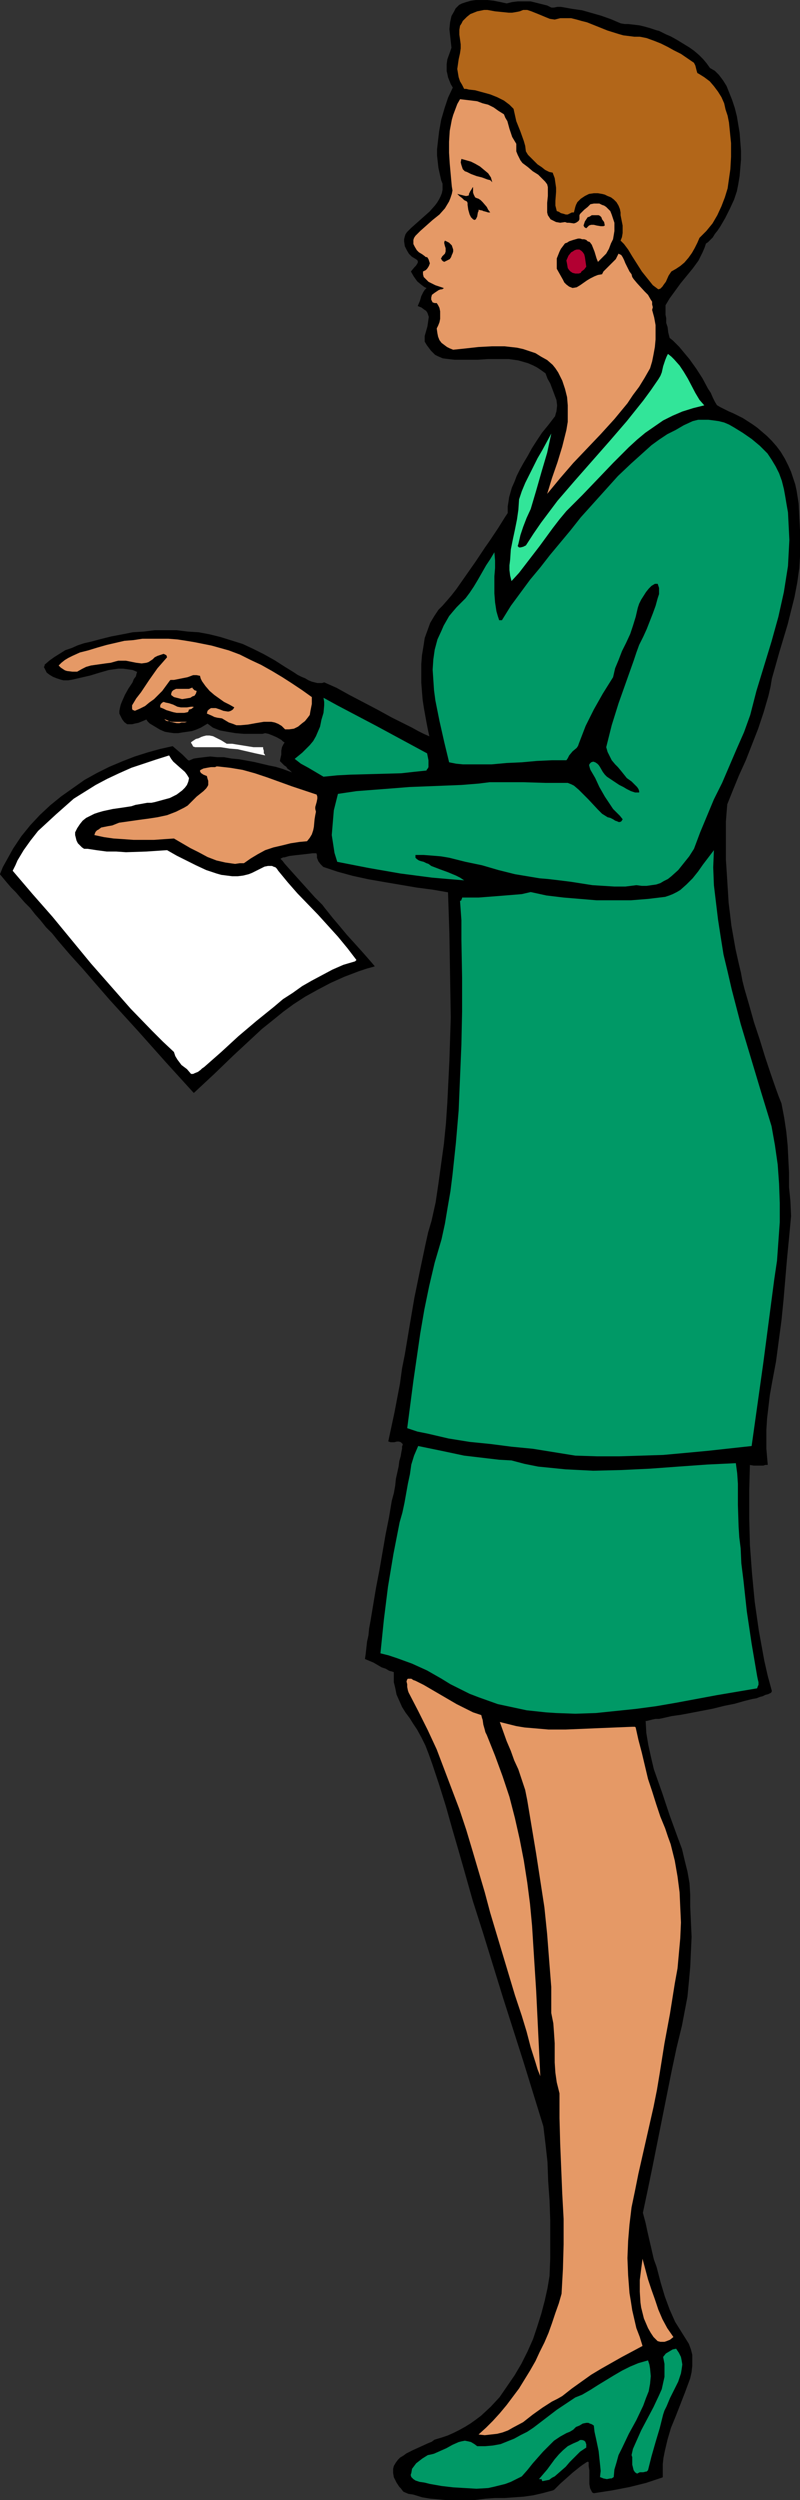 <?xml version="1.0" encoding="UTF-8" standalone="no"?>
<svg
   version="1.0"
   width="49.836mm"
   height="155.711mm"
   id="svg26"
   sodipodi:docname="Businesswoman 18.wmf"
   xmlns:inkscape="http://www.inkscape.org/namespaces/inkscape"
   xmlns:sodipodi="http://sodipodi.sourceforge.net/DTD/sodipodi-0.dtd"
   xmlns="http://www.w3.org/2000/svg"
   xmlns:svg="http://www.w3.org/2000/svg">
  <rect width="100%" height="100%" fill="#333333" stroke="none"/>
  <sodipodi:namedview
     id="namedview26"
     pagecolor="#ffffff"
     bordercolor="#000000"
     borderopacity="0.25"
     inkscape:showpageshadow="2"
     inkscape:pageopacity="0.0"
     inkscape:pagecheckerboard="0"
     inkscape:deskcolor="#d1d1d1"
     inkscape:document-units="mm" />
  <defs
     id="defs1">
    <pattern
       id="WMFhbasepattern"
       patternUnits="userSpaceOnUse"
       width="6"
       height="6"
       x="0"
       y="0" />
  </defs>
  <path
     style="fill:#000000;fill-opacity:1;fill-rule:evenodd;stroke:#000000;stroke-width:0.162px;stroke-linecap:round;stroke-linejoin:round;stroke-miterlimit:4;stroke-dasharray:none;stroke-opacity:1"
     d="m 167.114,16.078 1.131,0.646 0.969,0.97 0.969,1.293 0.808,1.293 0.646,1.616 0.646,1.616 0.646,1.939 0.485,1.939 0.323,1.939 0.323,1.939 0.162,2.101 0.162,2.101 v 2.101 l -0.162,1.939 -0.162,1.939 -0.323,1.939 -0.162,0.808 -0.162,0.808 -0.323,0.97 -0.323,0.97 -0.969,2.101 -1.131,2.262 -1.131,1.939 -0.646,0.97 -0.646,0.808 -0.485,0.808 -0.646,0.646 -0.485,0.485 -0.485,0.323 -0.323,0.97 -0.485,1.131 -0.969,1.939 -1.292,1.778 -1.454,1.778 -1.454,1.778 -1.292,1.778 -1.292,1.778 -0.969,1.616 v 1.454 0.808 l 0.162,0.808 v 1.131 l 0.323,0.97 0.162,1.293 0.323,1.293 0.808,0.646 0.646,0.646 0.808,0.808 0.808,0.97 1.615,1.939 1.615,2.262 1.454,2.262 1.292,2.424 0.646,0.97 0.485,1.131 0.485,0.97 0.485,0.808 0.808,0.485 0.969,0.485 0.969,0.485 1.131,0.485 2.262,1.131 2.262,1.454 1.131,0.808 1.131,0.97 1.131,0.97 1.131,1.131 1.131,1.293 0.969,1.293 0.969,1.616 0.808,1.616 0.646,1.454 0.485,1.454 0.485,1.454 0.323,1.454 0.485,3.07 0.162,3.232 0.162,3.07 v 6.14 l -0.162,2.747 -0.485,3.393 -0.646,3.393 -0.808,3.232 -0.808,3.232 -1.938,6.464 -1.777,6.302 -0.323,1.939 -0.485,2.101 -1.131,3.878 -1.292,3.878 -1.454,3.717 -1.454,3.717 -0.808,1.778 -0.808,1.778 -1.454,3.555 -1.292,3.232 -0.162,1.939 -0.162,2.101 v 4.363 2.262 2.424 l 0.162,2.424 0.162,2.585 0.323,5.171 0.323,2.585 0.323,2.747 0.485,2.747 0.485,2.747 0.646,2.909 0.646,2.747 0.323,1.778 0.485,1.939 1.131,3.878 1.131,4.04 1.292,3.878 1.292,4.201 1.292,3.878 1.292,3.717 0.646,1.778 0.646,1.616 0.646,3.393 0.485,3.232 0.323,3.232 0.323,6.464 v 3.393 l 0.323,3.232 0.162,3.555 -0.485,5.171 -0.485,5.009 -0.808,9.534 -0.485,4.848 -0.646,4.848 -0.646,4.848 -0.969,5.171 -0.485,2.747 -0.323,2.747 -0.323,2.747 -0.162,2.585 v 2.262 2.262 l 0.162,1.939 0.162,1.778 h -0.485 l -0.485,0.162 h -1.131 -1.131 l -0.969,-0.162 -0.162,6.14 v 6.464 l 0.162,6.302 0.485,6.625 0.323,3.393 0.323,3.393 0.485,3.393 0.485,3.393 0.646,3.555 0.646,3.555 0.808,3.555 0.969,3.555 -0.162,0.323 -0.323,0.162 -0.323,0.162 -0.646,0.162 -0.646,0.323 -0.646,0.162 -0.808,0.323 -0.969,0.162 -1.938,0.485 -2.262,0.646 -2.423,0.485 -2.585,0.646 -5.008,0.97 -2.585,0.485 -2.262,0.323 -2.1,0.485 -0.808,0.162 h -0.808 l -0.808,0.162 -0.646,0.162 -0.646,0.162 h -0.323 l 0.162,2.909 0.485,2.909 0.646,2.909 0.646,2.747 0.969,2.747 0.969,2.747 1.777,5.333 1.938,5.332 0.969,2.585 0.646,2.747 0.646,2.585 0.485,2.747 0.162,2.747 v 2.747 l 0.162,3.555 0.162,3.555 -0.162,3.555 -0.162,3.555 -0.323,3.555 -0.323,3.393 -0.646,3.393 -0.646,3.393 -1.292,5.332 -1.131,5.333 -2.262,11.311 -1.131,5.656 -1.131,5.656 -1.131,5.494 -1.131,5.332 0.646,2.424 0.485,2.262 0.485,2.101 0.485,2.101 0.485,2.101 0.646,1.778 0.969,3.717 0.969,3.232 1.131,3.07 1.292,2.909 1.615,2.585 0.808,1.293 0.808,1.293 0.485,1.293 0.323,1.293 v 1.293 1.293 l -0.162,1.454 -0.323,1.454 -1.131,3.07 -1.131,2.909 -1.131,2.909 -1.131,2.747 -0.808,2.747 -0.646,2.747 -0.323,1.616 -0.162,1.454 v 1.454 1.616 l -3.877,1.293 -3.877,0.97 -4.2,0.808 -2.1,0.323 -2.1,0.323 -0.323,-0.162 -0.162,-0.323 -0.323,-0.646 -0.162,-0.97 v -0.97 -2.262 l -0.162,-0.97 v -0.808 -0.162 l -0.323,-0.162 -0.323,0.162 -0.485,0.323 -0.485,0.323 -0.646,0.485 -1.615,1.293 -1.454,1.293 -1.454,1.293 -0.646,0.646 -0.485,0.485 -0.323,0.323 -0.323,0.162 -2.423,0.646 -2.1,0.485 -2.262,0.323 -2.262,0.162 -2.262,0.162 h -2.262 l -2.262,0.162 -2.585,0.323 h -4.685 -1.938 l -1.777,-0.162 -1.938,-0.162 -1.938,-0.323 -2.1,-0.646 -1.131,-0.162 -1.131,-0.485 -0.162,-0.162 -0.485,-0.646 -0.323,-0.323 -0.646,-0.97 -0.646,-1.293 -0.162,-0.97 v -0.97 l 0.162,-0.646 0.485,-0.808 0.485,-0.646 0.485,-0.485 0.808,-0.485 0.646,-0.485 1.615,-0.808 1.777,-0.808 1.777,-0.808 0.808,-0.323 0.646,-0.485 1.615,-0.485 1.454,-0.485 1.454,-0.646 1.292,-0.646 1.454,-0.808 1.292,-0.808 1.131,-0.808 1.292,-0.97 2.262,-2.101 2.1,-2.262 1.777,-2.585 1.777,-2.585 1.615,-2.747 1.454,-2.909 1.292,-2.909 0.969,-2.909 0.969,-3.07 0.808,-3.07 0.646,-2.909 0.485,-2.909 0.162,-4.201 v -4.525 -4.363 l -0.162,-4.686 -0.323,-4.525 -0.162,-4.525 -0.485,-4.363 -0.485,-4.04 -4.685,-15.19 -4.846,-15.19 -4.685,-15.19 -2.423,-7.595 -2.1,-7.433 -0.646,-2.262 -0.646,-2.262 -1.454,-5.009 -1.454,-5.171 -1.615,-5.171 -0.808,-2.424 -0.808,-2.424 -0.808,-2.262 -0.808,-2.101 -0.969,-1.939 -0.969,-1.778 -0.969,-1.454 -0.808,-1.293 -0.969,-1.293 -0.808,-1.293 -0.646,-1.454 -0.646,-1.454 -0.323,-1.616 -0.323,-1.293 v -1.293 -1.131 l -0.485,-0.162 -0.646,-0.162 -0.808,-0.485 -0.969,-0.323 -1.938,-1.131 -1.938,-0.808 0.162,-1.131 0.162,-1.454 0.162,-1.454 0.323,-1.454 0.162,-1.616 0.323,-1.778 0.646,-3.878 0.646,-3.878 0.808,-4.201 1.454,-8.403 0.808,-4.04 0.646,-3.878 0.485,-1.778 0.323,-1.778 0.162,-1.616 0.323,-1.454 0.323,-1.454 0.162,-1.293 0.323,-1.131 0.162,-0.97 0.162,-0.808 v -0.485 l 0.162,-0.485 v -0.162 l -0.485,-0.485 -0.485,-0.162 h -0.485 l -0.646,0.162 h -0.485 -0.323 l -0.485,-0.162 1.454,-6.787 1.292,-6.787 0.485,-3.555 0.646,-3.232 1.131,-6.787 1.131,-6.625 1.292,-6.302 0.646,-3.07 0.646,-3.07 0.646,-2.909 0.808,-2.747 0.969,-4.363 0.646,-4.363 0.646,-4.686 0.646,-4.686 0.485,-4.848 0.323,-4.848 0.485,-9.857 0.323,-10.18 -0.162,-10.019 -0.162,-9.857 -0.162,-4.848 -0.162,-4.848 -3.715,-0.646 -3.715,-0.485 -7.592,-1.293 -3.715,-0.646 -3.715,-0.808 -3.554,-0.97 -3.392,-1.131 -0.646,-0.646 -0.485,-0.646 -0.323,-0.808 v -0.646 l -0.162,-0.485 h -0.323 -0.646 l -1.292,0.162 -2.908,0.323 -1.292,0.162 -1.131,0.323 H 66.636 l -0.323,0.162 -0.323,0.162 v 0.162 l 0.485,0.485 0.485,0.646 1.292,1.454 1.454,1.616 1.454,1.616 1.454,1.616 1.454,1.616 1.292,1.293 0.485,0.485 0.485,0.646 1.938,2.424 1.777,2.101 1.615,1.939 1.615,1.778 1.454,1.616 1.292,1.454 1.131,1.293 0.969,1.131 -1.777,0.485 -1.938,0.646 -3.392,1.293 -3.231,1.454 -3.069,1.616 -2.908,1.616 -2.746,1.778 -2.423,1.778 -2.585,2.101 -2.423,1.939 -2.262,2.101 -4.523,4.201 -4.523,4.363 -4.685,4.363 -3.231,-3.555 -3.231,-3.555 -6.623,-7.433 -6.623,-7.272 -3.231,-3.717 -3.069,-3.555 -3.069,-3.393 -2.908,-3.393 -1.292,-1.616 -1.454,-1.454 -1.292,-1.616 -1.292,-1.454 -1.131,-1.454 -1.292,-1.293 -1.131,-1.293 -0.969,-1.131 -1.131,-1.131 -0.969,-1.131 -0.808,-0.97 -0.808,-0.97 0.646,-1.616 0.808,-1.454 1.615,-2.909 1.938,-2.909 2.1,-2.585 2.262,-2.424 2.423,-2.262 2.585,-2.101 2.746,-1.939 2.746,-1.939 2.908,-1.616 2.908,-1.454 3.069,-1.293 2.908,-1.131 3.069,-0.97 2.908,-0.808 2.908,-0.646 1.131,0.97 1.131,0.97 0.485,0.485 0.485,0.485 0.323,0.323 0.323,0.162 1.131,-0.485 1.131,-0.162 1.292,-0.162 1.454,-0.162 1.615,0.162 h 1.615 l 1.777,0.323 1.777,0.162 3.554,0.646 3.392,0.808 1.615,0.323 1.615,0.485 1.292,0.485 1.292,0.485 -0.162,-0.162 -0.323,-0.323 -0.323,-0.323 -0.485,-0.323 -0.323,-0.485 -0.485,-0.323 -0.969,-0.97 0.162,-0.808 0.162,-0.646 v -0.485 -0.485 l 0.162,-0.808 0.323,-0.646 0.323,-0.485 -0.485,-0.323 -0.323,-0.323 -1.131,-0.646 -1.131,-0.485 -0.808,-0.323 -0.808,-0.162 -0.646,0.162 h -0.808 -1.615 -1.938 l -1.938,-0.162 -1.938,-0.323 -1.777,-0.323 -0.808,-0.323 -0.808,-0.323 -0.646,-0.485 -0.646,-0.485 -0.808,0.485 -0.808,0.485 -1.131,0.485 -0.969,0.323 -2.262,0.323 -0.969,0.162 h -0.969 l -1.131,-0.162 -0.969,-0.162 -1.131,-0.485 -0.808,-0.485 -0.808,-0.485 -0.808,-0.485 -0.485,-0.485 -0.323,-0.485 -1.131,0.485 -0.808,0.323 -0.808,0.162 -0.646,0.162 h -0.646 -0.485 l -0.646,-0.485 -0.485,-0.646 -0.323,-0.646 -0.323,-0.646 v -0.646 l 0.162,-0.808 0.162,-0.646 0.323,-0.808 0.646,-1.454 0.808,-1.454 0.969,-1.454 0.323,-0.808 0.485,-0.646 0.162,-0.646 0.162,-0.485 -1.131,-0.485 -1.131,-0.162 -1.131,-0.162 h -1.131 l -1.131,0.162 -1.131,0.162 -2.262,0.646 -2.1,0.646 -2.1,0.485 -2.1,0.485 -0.969,0.162 h -1.131 l -0.646,-0.162 -0.969,-0.323 -0.808,-0.323 -0.808,-0.485 -0.646,-0.485 -0.323,-0.646 -0.323,-0.646 0.162,-0.162 v -0.323 l 1.131,-0.97 1.131,-0.808 1.292,-0.808 1.292,-0.808 1.454,-0.485 1.454,-0.646 1.454,-0.485 1.454,-0.323 2.423,-0.646 2.585,-0.646 2.585,-0.485 2.423,-0.485 2.585,-0.162 2.585,-0.323 h 2.585 2.585 l 2.585,0.323 2.585,0.162 2.585,0.485 2.585,0.646 2.585,0.808 2.585,0.808 2.423,1.131 2.585,1.293 2.585,1.454 2.262,1.454 2.1,1.293 0.969,0.646 0.969,0.485 0.808,0.323 0.808,0.485 0.808,0.323 0.646,0.162 0.646,0.162 h 0.646 0.485 l 0.485,-0.162 1.454,0.646 1.454,0.646 2.908,1.616 3.392,1.778 3.392,1.778 3.231,1.778 3.231,1.616 1.615,0.808 1.454,0.808 1.292,0.646 1.454,0.646 -0.323,-1.454 -0.323,-1.616 -0.323,-1.778 -0.323,-1.778 -0.323,-2.101 -0.162,-1.939 -0.162,-2.101 v -2.262 -2.101 l 0.162,-2.101 0.323,-1.939 0.323,-2.101 0.646,-1.778 0.646,-1.778 0.969,-1.616 0.969,-1.454 0.969,-0.97 1.131,-1.293 0.969,-1.131 1.131,-1.454 2.262,-3.232 2.262,-3.232 2.262,-3.393 1.131,-1.616 0.969,-1.454 0.969,-1.454 0.808,-1.293 0.808,-1.293 0.646,-0.97 v -0.808 -0.808 l 0.162,-0.97 0.162,-1.131 0.323,-1.131 0.323,-1.131 0.646,-1.454 0.485,-1.293 0.808,-1.616 0.808,-1.454 0.969,-1.616 0.969,-1.778 1.131,-1.778 1.292,-1.939 1.454,-1.778 1.615,-2.101 0.162,-0.646 0.162,-0.485 0.162,-1.454 -0.162,-1.293 -0.485,-1.293 -0.485,-1.293 -0.485,-1.293 -0.646,-1.131 -0.485,-1.293 -1.131,-0.808 -0.969,-0.646 -0.969,-0.485 -1.131,-0.485 -1.131,-0.323 -1.131,-0.323 -2.262,-0.323 h -2.423 -2.423 l -2.423,0.162 h -2.585 -2.908 l -1.454,-0.162 -1.292,-0.162 -1.131,-0.485 -0.646,-0.323 -0.485,-0.485 -0.485,-0.485 -0.485,-0.646 -0.485,-0.646 -0.485,-0.808 v -0.646 -0.646 l 0.323,-1.131 0.323,-1.131 0.162,-1.131 0.162,-1.131 -0.162,-0.485 -0.162,-0.485 -0.323,-0.485 -0.485,-0.323 -0.646,-0.485 -0.808,-0.323 0.485,-1.131 0.323,-1.131 0.485,-0.97 0.323,-0.485 0.485,-0.485 -0.646,-0.323 -0.646,-0.485 -0.969,-0.808 -0.808,-1.131 -0.646,-1.131 0.808,-0.97 0.323,-0.323 0.323,-0.485 0.162,-0.323 V 61.485 L 98.298,61.162 97.813,60.839 97.005,60.354 96.359,59.708 95.874,58.9 95.39,57.93 95.228,56.799 v -0.485 l 0.162,-0.646 0.162,-0.485 0.323,-0.485 0.485,-0.485 0.485,-0.485 1.454,-1.293 1.454,-1.293 1.454,-1.293 1.292,-1.454 0.485,-0.646 0.485,-0.808 0.323,-0.646 0.323,-0.808 0.162,-0.808 v -0.646 -0.808 l -0.323,-0.808 -0.323,-1.454 -0.323,-1.454 -0.162,-1.454 -0.162,-1.454 v -1.454 l 0.162,-1.454 0.323,-2.747 0.485,-2.747 0.808,-2.747 0.808,-2.424 1.131,-2.424 -0.485,-0.808 -0.646,-1.616 -0.162,-0.808 -0.162,-0.646 v -0.646 -0.97 l 0.162,-1.131 0.646,-1.778 0.323,-0.97 -0.162,-1.454 -0.162,-1.454 -0.162,-1.454 0.162,-1.616 0.323,-1.454 0.646,-1.131 0.323,-0.646 0.323,-0.323 0.485,-0.485 0.646,-0.323 0.969,-0.323 1.131,-0.323 1.131,-0.162 h 1.292 1.454 l 1.454,0.162 1.615,0.323 1.454,0.323 1.292,-0.323 1.292,-0.162 h 1.454 1.615 l 1.292,0.323 1.292,0.323 1.292,0.323 0.969,0.485 h 0.646 l 0.808,-0.162 h 0.808 l 0.969,0.162 1.777,0.323 2.262,0.323 2.262,0.646 2.262,0.646 2.262,0.808 2.262,0.97 0.969,0.162 h 0.808 l 1.454,0.162 1.292,0.162 1.292,0.323 1.131,0.323 1.454,0.485 0.646,0.162 1.615,0.808 1.131,0.485 1.454,0.808 2.908,1.778 1.131,0.808 1.131,0.97 0.969,0.97 0.808,0.97 z"
     id="path1" />
  <path
     style="fill:#b26619;fill-opacity:1;fill-rule:evenodd;stroke:none"
     d="m 164.529,17.371 1.292,0.808 1.292,0.97 0.969,1.131 0.969,1.293 0.808,1.293 0.646,1.454 0.323,1.454 0.485,1.454 0.323,1.616 0.162,1.616 0.323,3.232 v 3.232 l -0.162,2.909 -0.323,2.262 -0.323,2.262 -0.646,2.101 -0.808,2.101 -0.969,2.101 -1.131,1.939 -1.454,1.778 -0.808,0.808 -0.808,0.808 -0.485,1.131 -0.646,1.293 -0.646,1.131 -0.808,1.131 -0.969,1.131 -0.969,0.808 -0.969,0.646 -1.131,0.646 -0.323,0.485 -0.323,0.485 -0.646,1.454 -0.485,0.646 -0.323,0.485 -0.485,0.485 -0.485,0.162 -0.646,-0.485 -0.646,-0.485 -0.646,-0.808 -0.646,-0.808 -1.292,-1.616 -2.262,-3.555 -0.485,-0.808 -0.485,-0.808 -0.485,-0.646 -0.485,-0.646 -0.485,-0.485 -0.323,-0.323 0.323,-0.808 0.162,-0.97 v -0.808 -0.97 l -0.323,-1.616 -0.162,-0.808 v -0.646 l -0.162,-0.808 -0.323,-0.808 -0.485,-0.808 -0.646,-0.646 -0.646,-0.485 -0.808,-0.323 -0.646,-0.323 -0.646,-0.162 -0.969,-0.162 h -0.969 l -1.131,0.162 -0.969,0.485 -0.969,0.646 -0.808,0.808 -0.323,0.646 -0.162,0.485 -0.162,0.646 -0.162,0.646 h -0.485 l -0.323,0.162 -0.646,0.323 h -0.485 l -0.485,-0.162 -0.646,-0.162 -0.485,-0.323 -0.485,-0.162 -0.323,-1.293 v -1.131 l 0.162,-2.101 v -0.97 l -0.162,-1.131 -0.162,-1.131 -0.485,-1.293 -0.808,-0.162 -0.969,-0.485 -0.808,-0.646 -0.969,-0.646 -1.454,-1.454 -0.808,-0.808 -0.485,-0.808 -0.162,-1.293 -0.323,-1.131 -0.808,-2.262 -0.969,-2.424 -0.323,-1.454 -0.323,-1.454 -0.485,-0.485 -0.485,-0.485 -0.646,-0.485 -0.646,-0.485 -1.615,-0.808 -1.615,-0.646 -1.777,-0.485 -1.777,-0.485 -1.454,-0.162 -0.646,-0.162 h -0.485 l -0.485,-0.97 -0.485,-0.808 -0.323,-0.97 -0.162,-0.97 -0.162,-0.97 0.162,-1.131 0.162,-1.131 0.323,-1.454 0.162,-1.131 V 10.423 L 108.313,9.291 108.151,8.16 V 7.029 l 0.162,-0.97 0.323,-0.485 0.323,-0.646 0.485,-0.485 0.485,-0.485 0.808,-0.646 0.808,-0.323 0.808,-0.323 0.808,-0.162 0.808,-0.162 h 0.808 l 1.777,0.323 1.615,0.162 1.615,0.162 h 0.808 l 0.969,-0.162 0.808,-0.162 0.808,-0.323 h 0.969 l 0.969,0.323 1.615,0.646 1.938,0.808 0.808,0.323 1.131,0.162 1.292,-0.323 h 1.292 1.292 l 1.292,0.323 1.131,0.323 1.292,0.323 2.423,0.97 2.423,0.97 2.585,0.808 1.131,0.323 1.292,0.162 1.292,0.162 h 1.292 l 1.615,0.323 1.777,0.646 1.615,0.646 1.615,0.808 1.454,0.808 1.615,0.808 3.069,2.101 0.162,0.323 0.162,0.323 0.162,0.646 0.162,0.646 0.162,0.485 z"
     id="path2" />
  <path
     style="fill:#e59966;fill-opacity:1;fill-rule:evenodd;stroke:none"
     d="m 121.559,33.853 v 0.97 0.808 l 0.323,0.808 0.323,0.646 0.323,0.646 0.485,0.646 1.292,0.97 1.131,0.97 1.292,0.808 1.131,1.131 0.485,0.485 0.485,0.646 0.162,0.646 v 0.646 1.454 l -0.162,1.616 v 1.454 0.808 l 0.162,0.646 0.323,0.485 0.323,0.485 0.646,0.323 0.646,0.323 0.969,0.162 1.131,-0.162 0.485,0.162 h 0.485 l 1.131,0.162 0.485,-0.162 0.485,-0.323 0.162,-0.162 0.162,-0.323 V 51.144 50.659 l 0.162,-0.323 0.323,-0.323 0.646,-0.646 0.808,-0.646 0.646,-0.646 0.808,-0.162 h 0.646 0.646 l 0.646,0.323 0.485,0.162 0.485,0.323 0.969,0.97 0.323,0.808 0.323,0.97 0.323,0.97 v 0.97 0.97 l -0.162,0.97 -0.162,0.97 -0.485,0.97 -0.485,1.293 -0.646,1.131 -0.969,0.97 -0.969,0.97 -0.323,-0.808 -0.485,-1.616 -0.323,-0.808 -0.323,-0.808 -0.485,-0.646 -0.485,-0.162 -0.323,-0.323 -0.485,-0.162 h -0.485 l -0.485,-0.162 h -0.485 l -1.131,0.323 -0.969,0.323 -0.485,0.323 -0.485,0.162 -0.485,0.646 -0.485,0.646 -0.323,0.646 -0.323,0.808 -0.323,0.808 v 0.808 0.808 0.808 l 1.454,2.585 0.323,0.646 0.485,0.485 0.646,0.485 0.808,0.323 0.969,-0.162 0.808,-0.485 1.615,-1.131 0.808,-0.485 0.969,-0.485 0.808,-0.323 0.969,-0.162 0.323,-0.646 0.646,-0.646 1.131,-1.131 1.131,-1.131 0.323,-0.646 0.323,-0.646 0.646,0.323 0.323,0.485 0.323,0.646 0.323,0.808 0.323,0.646 0.646,1.293 0.485,0.646 0.162,0.646 0.323,0.485 0.808,0.97 1.777,1.939 0.808,0.808 0.646,1.131 0.323,0.485 v 0.646 l 0.162,0.646 -0.162,0.646 0.485,1.778 0.323,1.778 v 1.778 1.616 l -0.162,1.778 -0.323,1.778 -0.323,1.616 -0.485,1.616 -1.292,2.262 -1.292,2.101 -1.454,1.939 -1.292,1.939 -3.069,3.717 -3.231,3.555 -6.462,6.787 -3.069,3.555 -3.069,3.717 1.131,-3.717 1.292,-3.717 1.131,-3.717 0.485,-1.939 0.485,-1.939 0.323,-1.939 V 97.359 95.42 l -0.162,-1.939 -0.485,-1.939 -0.646,-1.939 -0.969,-1.939 -0.646,-0.97 -0.646,-0.808 -1.292,-1.131 -1.454,-0.808 -1.292,-0.808 -1.454,-0.485 -1.454,-0.485 -1.454,-0.323 -1.454,-0.162 -1.454,-0.162 h -3.069 l -3.069,0.162 -2.908,0.323 -3.069,0.323 -0.808,-0.323 -0.646,-0.323 -0.646,-0.485 -0.646,-0.485 -0.485,-0.646 -0.323,-0.808 -0.162,-0.808 -0.162,-1.131 0.323,-0.646 0.323,-0.808 0.162,-0.808 v -0.808 -0.97 l -0.162,-0.808 -0.323,-0.646 -0.323,-0.485 h -0.485 l -0.485,-0.162 -0.162,-0.323 -0.162,-0.323 v -0.485 l 0.162,-0.646 0.646,-0.485 0.485,-0.323 0.485,-0.323 0.485,-0.162 h 0.323 l 0.162,-0.162 h 0.162 v -0.162 l -1.938,-0.646 -0.969,-0.485 -0.646,-0.323 -0.646,-0.646 -0.485,-0.485 -0.162,-0.646 v -0.646 l 0.646,-0.323 0.323,-0.323 0.323,-0.485 0.162,-0.323 0.162,-0.485 -0.162,-0.485 -0.162,-0.485 -0.323,-0.485 h -0.323 L 100.074,60.354 99.428,59.869 98.621,59.385 98.136,58.9 97.651,58.092 97.328,57.446 V 56.961 56.476 l 0.162,-0.485 0.323,-0.485 1.131,-1.131 1.454,-1.293 1.454,-1.293 1.615,-1.293 1.292,-1.454 0.485,-0.808 0.485,-0.808 0.323,-0.808 0.323,-0.97 0.162,-0.808 -0.162,-0.97 -0.485,-5.333 -0.162,-2.585 V 33.369 l 0.162,-2.585 0.485,-2.585 0.323,-1.131 0.485,-1.293 0.485,-1.293 0.646,-1.131 2.746,0.323 1.292,0.162 1.292,0.485 1.292,0.323 1.292,0.646 1.131,0.808 1.292,0.808 0.323,0.808 0.485,0.808 0.485,1.778 0.646,1.939 0.485,0.808 z"
     id="path3" />
  <path
     style="fill:#000000;fill-opacity:1;fill-rule:evenodd;stroke:none"
     d="m 142.398,53.083 -0.323,0.162 h -0.646 l -0.969,-0.162 -0.646,-0.162 h -0.646 l -0.485,0.162 -0.162,0.162 -0.323,0.323 -0.162,0.162 v 0 l -0.323,-0.162 -0.162,-0.162 -0.162,-0.323 0.162,-0.485 0.162,-0.485 0.323,-0.485 0.323,-0.485 0.485,-0.162 0.485,-0.323 h 0.485 0.646 0.485 l 0.323,0.162 0.323,0.323 0.162,0.485 0.485,0.646 z"
     id="path4" />
  <path
     style="fill:#000000;fill-opacity:1;fill-rule:evenodd;stroke:none"
     d="m 115.905,42.902 -0.485,-0.485 -0.646,-0.162 -1.292,-0.485 -1.292,-0.323 -1.292,-0.485 -0.969,-0.485 -0.485,-0.162 -0.485,-0.485 -0.162,-0.485 -0.162,-0.485 -0.162,-0.646 0.162,-0.808 1.131,0.323 1.131,0.323 0.969,0.485 1.131,0.646 0.969,0.808 0.969,0.808 0.646,0.97 z"
     id="path5" />
  <path
     style="fill:#b20032;fill-opacity:1;fill-rule:evenodd;stroke:none"
     d="m 138.037,62.778 -0.485,0.646 -0.646,0.485 -0.162,0.323 -0.485,0.162 h -0.323 -0.485 l -0.646,-0.162 -0.485,-0.323 -0.323,-0.323 -0.323,-0.485 -0.162,-0.97 -0.162,-0.808 0.485,-1.131 0.646,-0.808 0.323,-0.162 0.485,-0.323 0.485,-0.162 h 0.646 l 0.485,0.323 0.323,0.323 0.323,0.485 0.162,0.646 0.162,1.131 z"
     id="path6" />
  <path
     style="fill:#000000;fill-opacity:1;fill-rule:evenodd;stroke:none"
     d="m 115.421,50.012 h -0.485 l -0.485,-0.162 -0.646,-0.162 -0.323,-0.162 h -0.162 l -0.646,-0.162 v 0.323 l -0.162,0.323 -0.162,0.97 -0.162,0.323 -0.162,0.323 -0.323,0.162 -0.323,-0.162 -0.485,-0.485 -0.323,-0.646 -0.323,-1.131 -0.162,-1.131 V 47.75 l -0.162,-0.323 -0.646,-0.323 -0.485,-0.485 -0.646,-0.485 -0.485,-0.485 0.646,0.162 0.646,0.162 0.646,0.162 h 0.323 l 0.485,-0.162 v -0.162 -0.162 l 0.323,-0.646 0.323,-0.485 0.162,-0.323 0.162,-0.162 v 1.293 l 0.162,0.485 0.323,0.646 0.323,0.162 0.485,0.162 0.485,0.323 0.485,0.485 0.969,1.131 0.323,0.646 z"
     id="path7" />
  <path
     style="fill:#32e599;fill-opacity:1;fill-rule:evenodd;stroke:none"
     d="m 165.822,95.42 -2.585,0.646 -2.585,0.808 -2.262,0.97 -2.262,1.131 -2.1,1.454 -2.1,1.454 -1.938,1.616 -1.938,1.778 -3.715,3.717 -3.554,3.717 -3.715,3.878 -3.715,3.717 -1.615,1.939 -1.615,2.101 -3.069,4.201 -3.231,4.201 -1.615,2.101 -1.777,1.939 -0.323,-1.293 -0.162,-1.293 v -1.131 l 0.162,-1.293 0.162,-2.424 0.485,-2.424 0.485,-2.262 0.485,-2.424 0.323,-2.262 0.162,-2.424 0.646,-1.939 0.808,-1.939 0.969,-1.939 0.969,-1.939 0.969,-1.939 1.131,-1.939 2.1,-3.878 -0.485,2.262 -0.485,2.262 -1.292,4.363 -1.292,4.525 -1.292,4.363 -0.969,2.101 -0.808,2.101 -0.646,1.939 -0.485,2.101 -0.162,0.485 0.162,0.162 0.162,0.162 h 0.323 l 0.646,-0.162 0.646,-0.323 1.777,-2.747 1.777,-2.585 3.877,-5.171 4.039,-4.686 8.239,-9.372 4.039,-4.686 3.877,-4.848 1.777,-2.424 1.777,-2.585 0.485,-0.808 0.323,-0.808 0.323,-1.454 0.485,-1.454 0.323,-0.808 0.323,-0.646 0.808,0.646 0.646,0.646 1.292,1.454 0.969,1.454 0.969,1.616 1.777,3.393 0.969,1.616 z"
     id="path8" />
  <path
     style="fill:#000000;fill-opacity:1;fill-rule:evenodd;stroke:none"
     d="m 106.536,59.708 -0.162,0.323 -0.162,0.485 -0.323,0.485 -0.646,0.323 -0.646,0.323 -0.323,-0.162 -0.323,-0.323 v -0.162 l -0.162,-0.162 0.162,-0.162 0.162,-0.323 0.646,-0.646 0.162,-0.485 v -0.323 -0.162 -0.162 -0.162 l -0.162,-0.485 -0.162,-0.646 v -0.323 l 0.162,-0.323 0.969,0.485 0.323,0.323 0.323,0.323 0.162,0.485 0.162,0.485 v 0.485 z"
     id="path9" />
  <path
     style="fill:#009966;fill-opacity:1;fill-rule:evenodd;stroke:none"
     d="m 185.529,120.628 0.162,3.232 0.162,3.232 -0.162,3.07 -0.162,3.07 -0.485,3.07 -0.485,3.07 -0.646,2.909 -0.646,2.909 -1.615,5.817 -1.777,5.817 -1.777,5.817 -1.454,5.656 -1.454,4.04 -1.777,4.04 -3.392,7.918 -1.938,3.878 -1.615,3.878 -1.615,3.878 -1.454,3.878 -1.131,1.778 -1.292,1.616 -1.292,1.616 -1.615,1.454 -0.808,0.646 -0.969,0.485 -0.808,0.485 -0.969,0.323 -1.131,0.162 -1.131,0.162 h -1.131 l -1.292,-0.162 -2.585,0.323 h -2.585 l -2.585,-0.162 -2.585,-0.162 -5.169,-0.808 -2.585,-0.323 -2.746,-0.323 -1.938,-0.162 -1.938,-0.323 -3.877,-0.646 -3.877,-0.97 -3.877,-1.131 -3.877,-0.808 -3.877,-0.97 -1.938,-0.323 -1.938,-0.162 -2.1,-0.162 h -1.938 v 0.646 l 0.323,0.323 0.485,0.323 0.485,0.162 0.646,0.162 0.646,0.323 0.485,0.162 0.646,0.485 2.1,0.808 1.777,0.646 1.938,0.808 0.969,0.485 0.969,0.646 -3.877,-0.323 -3.715,-0.323 -3.715,-0.485 -3.715,-0.485 -7.431,-1.293 -7.431,-1.454 -0.646,-2.101 -0.323,-2.101 -0.323,-2.101 0.162,-1.939 0.162,-1.939 0.162,-1.939 0.485,-1.939 0.485,-1.939 4.362,-0.646 4.2,-0.323 4.2,-0.323 4.039,-0.323 8.239,-0.323 4.039,-0.162 4.039,-0.323 2.585,-0.323 h 2.585 5.331 l 5.331,0.162 h 5.169 l 0.808,0.323 0.646,0.323 1.131,0.97 1.131,1.131 1.131,1.131 2.262,2.424 0.969,0.97 1.292,0.808 0.646,0.162 0.646,0.323 0.485,0.323 0.485,0.162 0.323,0.162 h 0.323 l 0.323,-0.162 0.323,-0.485 -0.646,-0.808 -1.615,-1.616 -0.646,-0.97 -1.292,-1.939 -1.292,-2.262 -0.969,-2.101 -1.131,-1.939 -0.162,-0.485 -0.162,-0.646 0.162,-0.323 0.162,-0.162 0.162,-0.162 0.485,-0.162 0.485,0.162 0.485,0.323 0.323,0.323 0.323,0.485 0.646,1.131 0.485,0.646 0.485,0.485 0.969,0.646 0.969,0.646 0.969,0.646 0.969,0.485 0.808,0.485 0.969,0.485 0.969,0.323 h 0.969 v -0.323 l -0.162,-0.485 -0.323,-0.485 -0.323,-0.323 -0.969,-0.97 -1.131,-0.808 -0.646,-0.808 -0.646,-0.808 -0.808,-0.97 -0.646,-0.646 -0.808,-0.97 -0.485,-0.97 -0.485,-0.97 -0.323,-1.131 0.646,-2.585 0.646,-2.585 1.615,-5.171 1.777,-5.009 1.777,-5.009 0.646,-1.939 0.646,-1.778 0.969,-1.939 0.808,-1.778 1.454,-3.717 0.646,-1.778 0.485,-1.778 0.323,-0.97 v -0.808 -0.646 l -0.323,-0.97 h -0.323 -0.323 l -0.808,0.485 -0.646,0.646 -0.646,0.808 -1.131,1.778 -0.485,0.97 -0.323,0.97 -0.485,2.101 -0.646,2.101 -0.646,1.939 -0.969,2.101 -0.969,1.939 -0.808,2.101 -0.808,1.939 -0.485,2.101 -2.423,3.878 -2.1,3.717 -0.969,1.939 -0.969,1.939 -0.808,2.101 -0.808,2.101 -0.162,0.485 -0.323,0.485 -0.969,0.808 -0.808,0.97 -0.323,0.646 -0.323,0.485 h -3.392 l -3.554,0.162 -3.554,0.323 -3.554,0.162 -3.554,0.323 h -3.392 -3.392 l -1.615,-0.162 -1.615,-0.323 -1.131,-4.686 -1.131,-5.009 -0.969,-4.848 -0.323,-2.424 -0.162,-2.424 -0.162,-2.424 0.162,-2.424 0.323,-2.262 0.646,-2.424 0.969,-2.101 0.485,-1.131 0.646,-1.131 0.646,-1.131 0.808,-0.97 0.969,-1.131 0.969,-0.97 1.131,-1.131 0.969,-1.293 0.969,-1.454 0.969,-1.616 1.938,-3.393 0.969,-1.454 0.969,-1.616 0.162,1.939 v 1.778 l -0.162,1.939 v 2.101 1.939 l 0.162,2.101 0.323,2.101 0.323,1.131 0.323,0.97 h 0.485 0.162 v 0 l 2.1,-3.393 2.262,-3.07 2.262,-3.07 2.423,-2.909 2.262,-2.909 4.846,-5.817 2.423,-3.07 2.908,-3.232 2.908,-3.232 2.908,-3.232 3.069,-2.909 3.231,-2.909 1.615,-1.454 1.777,-1.293 1.938,-1.293 1.938,-0.97 1.938,-1.131 2.1,-0.97 1.292,-0.323 h 1.292 1.131 l 1.292,0.162 1.131,0.162 1.292,0.323 1.131,0.485 1.131,0.646 2.1,1.293 2.1,1.454 1.938,1.616 1.777,1.778 0.969,1.454 0.969,1.616 0.808,1.616 0.646,1.778 0.485,1.939 0.323,1.778 0.323,1.939 z"
     id="path10" />
  <path
     style="fill:#009966;fill-opacity:1;fill-rule:evenodd;stroke:none"
     d="m 181.653,265.09 0.808,4.525 0.646,4.525 0.323,4.525 0.162,4.525 v 4.525 l -0.323,4.525 -0.323,4.525 -0.646,4.363 -2.585,19.714 -2.746,19.553 -10.339,1.131 -5.169,0.485 -5.331,0.485 -5.169,0.162 -5.169,0.162 h -5.169 l -5.169,-0.162 -5.008,-0.808 -5.008,-0.808 -5.008,-0.485 -5.008,-0.646 -4.846,-0.485 -5.008,-0.808 -4.846,-1.131 -2.423,-0.485 -2.423,-0.808 1.454,-11.15 1.615,-11.15 0.969,-5.656 1.131,-5.494 1.292,-5.494 1.615,-5.494 0.808,-3.717 0.646,-3.878 0.646,-3.717 0.485,-3.878 0.808,-7.595 0.646,-7.595 0.323,-7.756 0.323,-7.756 0.162,-7.756 v -7.918 l -0.162,-9.049 v -4.525 l -0.323,-4.525 0.323,-0.162 v -0.162 l 0.162,-0.323 v -0.162 h 3.877 l 4.2,-0.323 4.039,-0.323 1.938,-0.162 2.1,-0.485 3.715,0.808 4.039,0.485 3.877,0.323 3.877,0.323 h 4.039 4.039 l 4.039,-0.323 4.039,-0.485 0.969,-0.323 0.808,-0.323 0.969,-0.485 0.808,-0.485 1.454,-1.293 1.454,-1.454 1.292,-1.616 1.131,-1.616 2.585,-3.393 -0.162,4.04 0.162,4.201 0.485,4.04 0.485,4.04 0.646,4.201 0.646,4.04 0.969,4.04 0.969,4.201 2.1,8.08 2.423,8.08 2.423,8.08 z"
     id="path11" />
  <path
     style="fill:#009966;fill-opacity:1;fill-rule:evenodd;stroke:none"
     d="m 100.882,180.578 -0.162,0.323 -0.162,0.162 -0.162,0.323 -3.069,0.323 -2.908,0.323 -5.977,0.162 -5.977,0.162 -3.069,0.162 -3.231,0.323 -3.554,-2.101 -1.777,-0.97 -1.454,-1.131 1.777,-1.454 1.777,-1.778 0.808,-0.97 0.646,-1.131 0.485,-1.131 0.485,-1.131 0.323,-1.616 0.485,-1.616 0.162,-1.778 v -0.808 l -0.162,-0.97 3.231,1.778 3.069,1.616 6.139,3.232 5.977,3.232 5.977,3.232 0.162,0.808 0.162,0.808 v 0.808 z"
     id="path12" />
  <path
     style="fill:#e59966;fill-opacity:1;fill-rule:evenodd;stroke:none"
     d="m 73.42,164.096 v 1.616 l -0.162,0.808 -0.162,0.808 -0.162,0.97 -0.485,0.646 -0.646,0.808 -0.646,0.485 -0.969,0.808 -0.969,0.485 -1.131,0.162 h -0.969 l -0.808,-0.808 -0.808,-0.485 -0.808,-0.323 -0.808,-0.162 h -0.969 -0.808 l -1.938,0.323 -1.777,0.323 -1.777,0.162 h -0.969 l -0.808,-0.323 -0.969,-0.323 -0.808,-0.485 -0.808,-0.485 -1.131,-0.162 -0.646,-0.162 -0.646,-0.323 -1.131,-0.485 0.162,-0.646 0.323,-0.323 0.485,-0.323 h 0.323 0.323 0.485 l 0.969,0.323 0.808,0.323 0.969,0.162 h 0.323 l 0.485,-0.162 0.485,-0.323 0.323,-0.485 -1.131,-0.646 -0.646,-0.323 -0.646,-0.323 -1.131,-0.808 -1.131,-0.808 -1.131,-0.97 -0.969,-1.131 -0.808,-1.131 -0.323,-0.646 -0.162,-0.646 -0.808,-0.162 h -0.808 l -1.292,0.485 -1.615,0.323 -0.808,0.162 -0.808,0.162 h -0.646 -0.162 l -0.162,0.162 -1.777,2.424 -1.938,1.939 -1.131,0.808 -0.969,0.808 -1.292,0.646 -1.131,0.485 -0.323,-0.162 h -0.162 L 31.097,166.843 v -0.808 l 0.969,-1.616 1.131,-1.454 1.938,-2.909 1.938,-2.747 1.131,-1.293 1.131,-1.293 -0.162,-0.485 -0.323,-0.162 -0.323,-0.162 -0.485,0.162 -0.969,0.323 -0.646,0.323 -0.485,0.485 -0.485,0.323 -0.485,0.323 -0.485,0.162 -1.131,0.162 -1.292,-0.162 -2.423,-0.485 h -1.292 -0.485 l -0.646,0.162 -1.131,0.323 -1.292,0.162 -2.262,0.323 -1.131,0.162 -1.131,0.323 -0.969,0.485 -1.131,0.646 h -1.131 l -1.292,-0.162 -0.485,-0.162 -0.485,-0.323 -0.485,-0.323 -0.485,-0.485 0.646,-0.646 0.808,-0.646 0.808,-0.485 0.969,-0.485 1.777,-0.808 1.938,-0.485 2.1,-0.646 2.262,-0.646 2.1,-0.485 2.1,-0.485 2.1,-0.162 2.1,-0.323 h 2.1 1.938 2.1 l 2.1,0.162 2.1,0.323 1.938,0.323 4.039,0.808 4.039,1.131 2.585,0.97 2.585,1.293 2.423,1.131 2.585,1.454 2.423,1.454 2.262,1.454 2.423,1.616 z"
     id="path13" />
  <path
     style="fill:#e59966;fill-opacity:1;fill-rule:evenodd;stroke:none"
     d="m 46.281,162.803 -0.162,0.485 -0.323,0.485 -0.485,0.162 -0.485,0.323 -0.969,0.162 -0.969,0.162 -0.646,-0.162 -0.646,-0.162 -0.646,-0.162 -0.646,-0.485 v -0.323 l 0.162,-0.485 0.162,-0.162 0.162,-0.162 0.646,-0.323 h 0.646 0.808 0.808 0.808 l 0.808,-0.323 v 0.162 l 0.162,0.162 0.323,0.323 0.485,0.162 z"
     id="path14" />
  <path
     style="fill:#e59966;fill-opacity:1;fill-rule:evenodd;stroke:none"
     d="m 44.181,167.651 -0.808,0.162 h -0.969 -0.808 l -0.808,-0.162 -1.615,-0.485 -0.646,-0.323 -0.808,-0.323 v -0.485 l 0.162,-0.323 0.162,-0.162 0.162,-0.162 0.323,-0.162 0.485,0.162 0.808,0.162 0.969,0.323 0.969,0.485 0.808,0.162 h 0.485 0.323 0.162 0.485 l 0.969,-0.162 h 0.485 v 0 l 0.162,0.162 h -0.162 l -0.162,0.162 -0.162,0.162 -0.485,0.162 h -0.162 l -0.162,0.485 z"
     id="path15" />
  <path
     style="fill:#ffffff;fill-opacity:1;fill-rule:evenodd;stroke:none"
     d="m 62.435,177.831 -2.262,-0.485 -2.1,-0.485 -2.1,-0.485 -1.938,-0.162 -2.1,-0.323 H 49.997 48.058 45.958 l -0.485,-0.162 -0.162,-0.323 -0.162,-0.323 -0.162,-0.162 v -0.162 l 0.162,-0.162 0.485,-0.323 0.485,-0.323 0.646,-0.162 0.646,-0.323 0.485,-0.162 0.646,-0.162 h 0.808 l 0.808,0.162 0.646,0.323 1.292,0.646 1.292,0.808 h 1.292 l 0.969,0.162 4.039,0.646 h 0.969 1.292 v 0.323 l 0.162,0.485 v 0.646 l 0.162,0.162 z"
     id="path16" />
  <path
     style="fill:#e59966;fill-opacity:1;fill-rule:evenodd;stroke:none"
     d="m 74.389,191.081 -0.162,0.808 -0.162,0.97 -0.162,1.778 -0.162,0.808 -0.323,0.97 -0.485,0.808 -0.646,0.808 -1.777,0.162 -2.1,0.323 -1.938,0.485 -2.1,0.485 -1.938,0.646 -1.777,0.97 -1.615,0.97 -1.615,1.131 h -0.969 l -1.131,0.162 -1.131,-0.162 -1.131,-0.162 -2.1,-0.485 -2.1,-0.808 -2.1,-1.131 -1.938,-0.97 -1.938,-1.131 -1.938,-1.131 -2.423,0.162 -2.262,0.162 h -2.423 -2.423 l -2.262,-0.162 -2.423,-0.162 -2.262,-0.323 -2.262,-0.485 0.162,-0.485 0.162,-0.323 0.323,-0.323 0.323,-0.162 0.646,-0.485 0.808,-0.162 0.808,-0.162 0.969,-0.162 0.808,-0.323 0.808,-0.323 2.262,-0.323 2.262,-0.323 2.423,-0.323 2.1,-0.323 2.262,-0.485 2.1,-0.808 1.938,-0.97 0.808,-0.485 0.808,-0.808 0.646,-0.646 0.646,-0.646 0.808,-0.646 0.808,-0.646 0.646,-0.646 0.323,-0.485 0.162,-0.323 v -0.485 -0.485 l -0.162,-0.485 -0.162,-0.646 -0.808,-0.323 -0.485,-0.323 -0.162,-0.162 -0.162,-0.323 v -0.162 l 0.162,-0.162 0.323,-0.162 0.323,-0.162 0.808,-0.162 0.969,-0.162 h 0.969 l 0.323,-0.162 h 0.323 l 2.908,0.323 2.908,0.485 2.908,0.808 2.908,0.97 5.815,2.101 2.908,0.97 2.908,0.97 0.162,0.485 v 0.485 l -0.162,0.808 -0.323,1.131 v 0.485 z"
     id="path17" />
  <path
     style="fill:#e59966;fill-opacity:1;fill-rule:evenodd;stroke:none"
     d="m 41.597,170.236 -1.454,-0.323 -0.646,-0.323 -0.808,-0.323 0.323,0.323 0.323,0.162 h 0.485 l 0.646,0.162 h 2.585 0.485 0.646 -0.162 l -0.485,0.162 h -0.323 -0.485 l -0.485,0.162 z"
     id="path18" />
  <path
     style="fill:#ffffff;fill-opacity:1;fill-rule:evenodd;stroke:none"
     d="m 44.504,183.164 -0.162,0.808 -0.323,0.808 -0.485,0.646 -0.646,0.646 -0.646,0.485 -0.646,0.485 -1.615,0.808 -1.777,0.485 -1.777,0.485 -0.808,0.162 h -0.969 l -1.777,0.323 -0.969,0.162 -0.969,0.323 -2.1,0.323 -2.262,0.323 -2.262,0.485 -1.131,0.323 -0.969,0.323 -0.969,0.485 -0.969,0.485 -0.808,0.646 -0.646,0.808 -0.646,0.97 -0.485,0.97 v 0.646 l 0.162,0.646 0.162,0.646 0.323,0.646 0.485,0.485 0.485,0.485 0.485,0.323 h 0.808 l 2.1,0.323 2.423,0.323 h 2.262 l 2.262,0.162 4.846,-0.162 4.846,-0.323 1.131,0.646 1.131,0.646 2.262,1.131 2.262,1.131 2.423,1.131 2.423,0.808 1.131,0.323 1.292,0.162 1.292,0.162 h 1.292 l 1.292,-0.162 1.292,-0.323 0.808,-0.323 0.969,-0.485 0.969,-0.485 0.969,-0.485 0.808,-0.162 h 0.969 l 0.323,0.162 0.485,0.162 0.323,0.323 0.323,0.485 2.262,2.747 2.262,2.585 4.846,5.009 4.685,5.171 2.262,2.747 2.1,2.747 -0.162,0.162 -0.162,0.162 v 0 l -2.746,0.808 -2.585,1.131 -2.423,1.293 -2.423,1.293 -2.262,1.293 -2.262,1.616 -2.262,1.454 -2.1,1.778 -4.2,3.393 -4.2,3.555 -4.039,3.717 -4.039,3.555 -0.485,0.323 -0.323,0.323 -0.646,0.485 -0.808,0.323 -0.323,0.162 h -0.485 l -0.969,-1.131 -1.292,-0.97 -0.485,-0.646 -0.485,-0.646 -0.485,-0.808 -0.323,-0.97 -2.585,-2.424 -2.585,-2.585 -5.008,-5.171 -4.685,-5.332 -4.685,-5.333 -4.523,-5.494 -4.523,-5.494 -4.685,-5.332 -4.685,-5.494 0.646,-1.293 0.485,-1.131 1.454,-2.424 1.615,-2.262 1.777,-2.262 2.1,-1.939 2.1,-1.939 4.2,-3.717 2.585,-1.616 2.585,-1.616 2.746,-1.454 2.746,-1.293 2.908,-1.293 2.908,-0.97 2.908,-0.97 3.069,-0.97 0.485,0.808 0.485,0.646 1.454,1.293 1.292,1.131 0.485,0.646 z"
     id="path19" />
  <path
     style="fill:#009966;fill-opacity:1;fill-rule:evenodd;stroke:none"
     d="m 174.383,364.469 0.162,3.555 0.485,3.878 0.808,7.433 1.131,7.595 1.292,7.595 0.162,0.808 0.162,0.646 v 0.646 l -0.162,0.323 -0.162,0.485 -9.531,1.616 -9.531,1.778 -4.685,0.808 -4.846,0.646 -4.685,0.485 -4.685,0.485 -4.846,0.162 -4.523,-0.162 -2.423,-0.162 -4.523,-0.485 -2.262,-0.485 -2.262,-0.485 -2.262,-0.485 -2.262,-0.808 -2.262,-0.808 -2.1,-0.808 -2.262,-1.131 -2.262,-1.131 -2.1,-1.293 -3.392,-1.939 -1.777,-0.808 -1.777,-0.808 -1.777,-0.646 -1.777,-0.646 -1.938,-0.646 -1.938,-0.485 0.808,-7.918 0.969,-7.756 1.292,-7.756 1.454,-7.433 0.646,-2.262 0.485,-2.262 0.808,-4.525 0.485,-2.262 0.323,-2.262 0.646,-2.101 0.969,-2.262 5.492,1.131 5.331,1.131 5.492,0.646 2.746,0.323 2.908,0.162 3.069,0.808 3.231,0.646 3.231,0.323 3.231,0.323 3.231,0.162 3.231,0.162 6.623,-0.162 6.785,-0.323 6.623,-0.485 6.785,-0.485 6.785,-0.323 0.323,2.424 0.162,2.424 v 5.009 l 0.162,5.009 0.162,2.585 z"
     id="path20" />
  <path
     style="fill:#e59966;fill-opacity:1;fill-rule:evenodd;stroke:none"
     d="m 149.667,406.644 0.646,2.909 0.808,3.07 1.454,6.14 0.969,2.909 0.969,3.07 0.969,2.909 1.131,2.747 0.646,1.939 0.646,1.778 0.969,3.878 0.646,3.717 0.485,3.717 0.162,3.555 0.162,3.555 -0.162,3.717 -0.323,3.555 -0.323,3.555 -0.646,3.555 -1.131,7.11 -1.292,6.948 -1.131,7.11 -0.646,3.878 -0.808,4.04 -3.554,15.674 -0.808,4.04 -0.808,3.878 -0.485,4.04 -0.323,3.878 -0.162,4.04 0.162,4.04 0.323,4.201 0.323,1.939 0.323,2.101 0.485,2.101 0.485,2.101 0.808,2.101 0.646,2.101 -2.423,1.293 -2.423,1.293 -4.846,2.747 -2.423,1.454 -2.262,1.616 -2.262,1.616 -2.262,1.778 -1.131,0.646 -1.292,0.646 -2.262,1.454 -2.262,1.616 -2.262,1.778 -2.423,1.293 -1.131,0.646 -1.292,0.485 -1.292,0.323 -1.454,0.162 -1.454,0.162 -1.454,-0.162 1.777,-1.616 1.615,-1.616 1.615,-1.778 1.615,-1.939 1.454,-1.939 1.454,-1.939 1.292,-2.101 1.292,-2.101 1.292,-2.262 0.969,-2.101 1.131,-2.262 0.969,-2.262 0.808,-2.262 0.808,-2.424 0.808,-2.262 0.646,-2.262 0.162,-2.909 0.162,-2.909 0.162,-5.817 v -5.979 l -0.323,-5.979 -0.485,-11.796 -0.162,-5.979 v -5.817 l -0.323,-1.293 -0.323,-1.293 -0.323,-2.262 -0.162,-2.424 v -4.525 l -0.162,-2.424 -0.162,-2.262 -0.485,-2.424 v -6.14 l -0.485,-6.14 -0.485,-6.302 -0.646,-6.302 -0.969,-6.302 -0.969,-6.302 -2.1,-12.604 -0.485,-2.424 -0.808,-2.424 -0.808,-2.424 -0.969,-2.101 -0.808,-2.262 -0.969,-2.262 -0.808,-2.262 -0.808,-2.262 1.938,0.485 1.938,0.485 1.938,0.323 1.938,0.162 3.715,0.323 h 4.039 l 3.877,-0.162 3.877,-0.162 7.915,-0.323 h 0.323 0.323 z"
     id="path21" />
  <path
     style="fill:#e59966;fill-opacity:1;fill-rule:evenodd;stroke:none"
     d="m 114.613,408.422 1.938,4.848 1.777,4.848 1.615,4.848 1.292,5.009 1.131,5.009 0.969,5.009 0.808,5.171 0.646,5.009 0.485,5.171 0.323,5.171 0.646,10.18 0.485,10.019 0.485,10.019 -0.646,-1.616 -0.485,-1.616 -1.131,-3.555 -0.969,-3.717 -1.131,-3.717 -1.615,-4.848 -1.454,-4.848 -2.908,-9.695 -1.454,-4.848 -1.292,-4.848 -2.908,-9.857 -1.454,-4.848 -1.615,-4.848 -1.777,-4.686 -1.777,-4.686 -1.777,-4.686 -2.1,-4.525 -2.262,-4.525 -2.262,-4.363 -0.162,-0.485 -0.162,-0.808 v -0.646 l -0.162,-0.646 0.162,-0.485 0.162,-0.162 h 0.162 0.323 0.323 l 0.485,0.323 0.485,0.162 1.938,0.97 1.938,1.131 3.877,2.262 1.938,1.131 1.938,0.97 1.938,0.97 1.938,0.646 0.162,0.646 0.162,0.485 0.162,1.131 0.323,1.131 0.162,0.646 z"
     id="path22" />
  <path
     style="fill:#e59966;fill-opacity:1;fill-rule:evenodd;stroke:none"
     d="m 158.552,550.137 -0.808,0.646 -0.808,0.323 -0.485,0.162 h -0.485 -0.485 l -0.646,-0.162 -0.969,-0.97 -0.646,-0.97 -0.646,-1.131 -0.485,-1.131 -0.485,-1.131 -0.323,-1.293 -0.323,-1.293 -0.162,-1.131 -0.162,-2.585 v -2.747 l 0.323,-2.585 0.323,-2.424 1.292,4.848 0.808,2.424 0.808,2.262 0.808,2.424 0.969,2.262 1.131,2.101 z"
     id="path23" />
  <path
     style="fill:#009966;fill-opacity:1;fill-rule:evenodd;stroke:none"
     d="m 156.129,568.397 -0.808,3.232 -0.969,3.232 -0.969,3.393 -0.808,3.232 -0.323,0.323 h -0.162 l -0.646,0.162 h -0.808 l -0.646,0.323 -0.485,-0.323 -0.323,-0.485 -0.162,-0.646 -0.162,-0.646 v -1.131 -0.646 l -0.162,-0.485 0.323,-1.454 0.646,-1.454 1.292,-2.909 1.454,-2.747 1.454,-2.747 1.292,-2.747 0.646,-1.454 0.323,-1.454 0.323,-1.454 v -1.616 -1.454 l -0.323,-1.616 0.646,-0.808 0.808,-0.485 0.808,-0.485 0.808,-0.162 0.646,0.97 0.485,0.97 0.162,0.808 0.162,0.97 -0.162,1.131 -0.162,0.97 -0.323,0.97 -0.323,0.97 -0.969,1.939 -0.969,1.939 -0.808,1.939 -0.485,0.97 z"
     id="path24" />
  <path
     style="fill:#009966;fill-opacity:1;fill-rule:evenodd;stroke:none"
     d="m 144.498,583.102 -0.485,0.323 h -0.323 l -0.808,0.162 -0.808,-0.162 -0.808,-0.323 0.162,-1.454 -0.162,-1.616 -0.323,-3.07 -0.646,-3.07 -0.323,-1.454 -0.162,-1.454 -0.485,-0.323 -0.485,-0.162 -0.323,-0.162 h -0.485 l -0.808,0.162 -0.808,0.485 -0.808,0.323 -0.646,0.646 -0.808,0.485 -0.808,0.323 -1.454,0.808 -1.454,0.97 -1.292,1.293 -1.292,1.293 -2.423,2.747 -1.292,1.616 -1.292,1.454 -1.292,0.646 -1.292,0.646 -1.292,0.485 -1.292,0.323 -1.292,0.323 -1.454,0.323 -2.746,0.162 -2.746,-0.162 -2.746,-0.162 -2.746,-0.323 -2.746,-0.485 -1.292,-0.323 -1.131,-0.162 -0.969,-0.323 -0.485,-0.323 -0.485,-0.485 -0.162,-0.485 0.162,-0.485 0.162,-0.97 0.485,-0.646 0.485,-0.646 1.454,-1.131 1.292,-0.808 0.808,-0.162 0.646,-0.162 1.454,-0.646 1.454,-0.646 1.454,-0.808 1.454,-0.646 0.646,-0.162 0.808,-0.162 0.808,0.162 0.646,0.162 0.808,0.485 0.646,0.485 h 1.938 l 1.777,-0.162 1.777,-0.323 1.615,-0.646 1.615,-0.646 1.454,-0.808 1.615,-0.808 1.454,-0.97 2.746,-2.101 2.746,-2.101 2.908,-1.939 1.454,-0.97 1.615,-0.646 1.938,-1.131 1.777,-1.131 3.715,-2.262 1.938,-1.131 1.938,-0.97 1.938,-0.808 2.262,-0.646 0.323,0.97 0.162,0.97 0.162,1.778 -0.162,1.778 -0.323,1.778 -0.646,1.616 -0.646,1.778 -1.615,3.393 -1.777,3.232 -1.615,3.393 -0.808,1.616 -0.485,1.778 -0.485,1.616 z"
     id="path25" />
  <path
     style="fill:#009966;fill-opacity:1;fill-rule:evenodd;stroke:none"
     d="m 138.037,576.153 -1.454,0.97 -1.131,1.131 -1.292,1.293 -0.969,1.131 -1.292,1.131 -1.292,1.131 -0.646,0.323 -0.646,0.485 -0.808,0.162 -0.808,0.162 -0.162,-0.323 v -0.162 h -0.323 -0.323 l 0.969,-1.131 0.969,-1.131 1.777,-2.424 0.969,-1.131 0.969,-0.97 1.131,-0.97 1.292,-0.646 1.131,-0.485 0.485,-0.323 h 0.485 l 0.485,0.162 0.323,0.323 v 0.162 l 0.162,0.323 z"
     id="path26" />
</svg>
